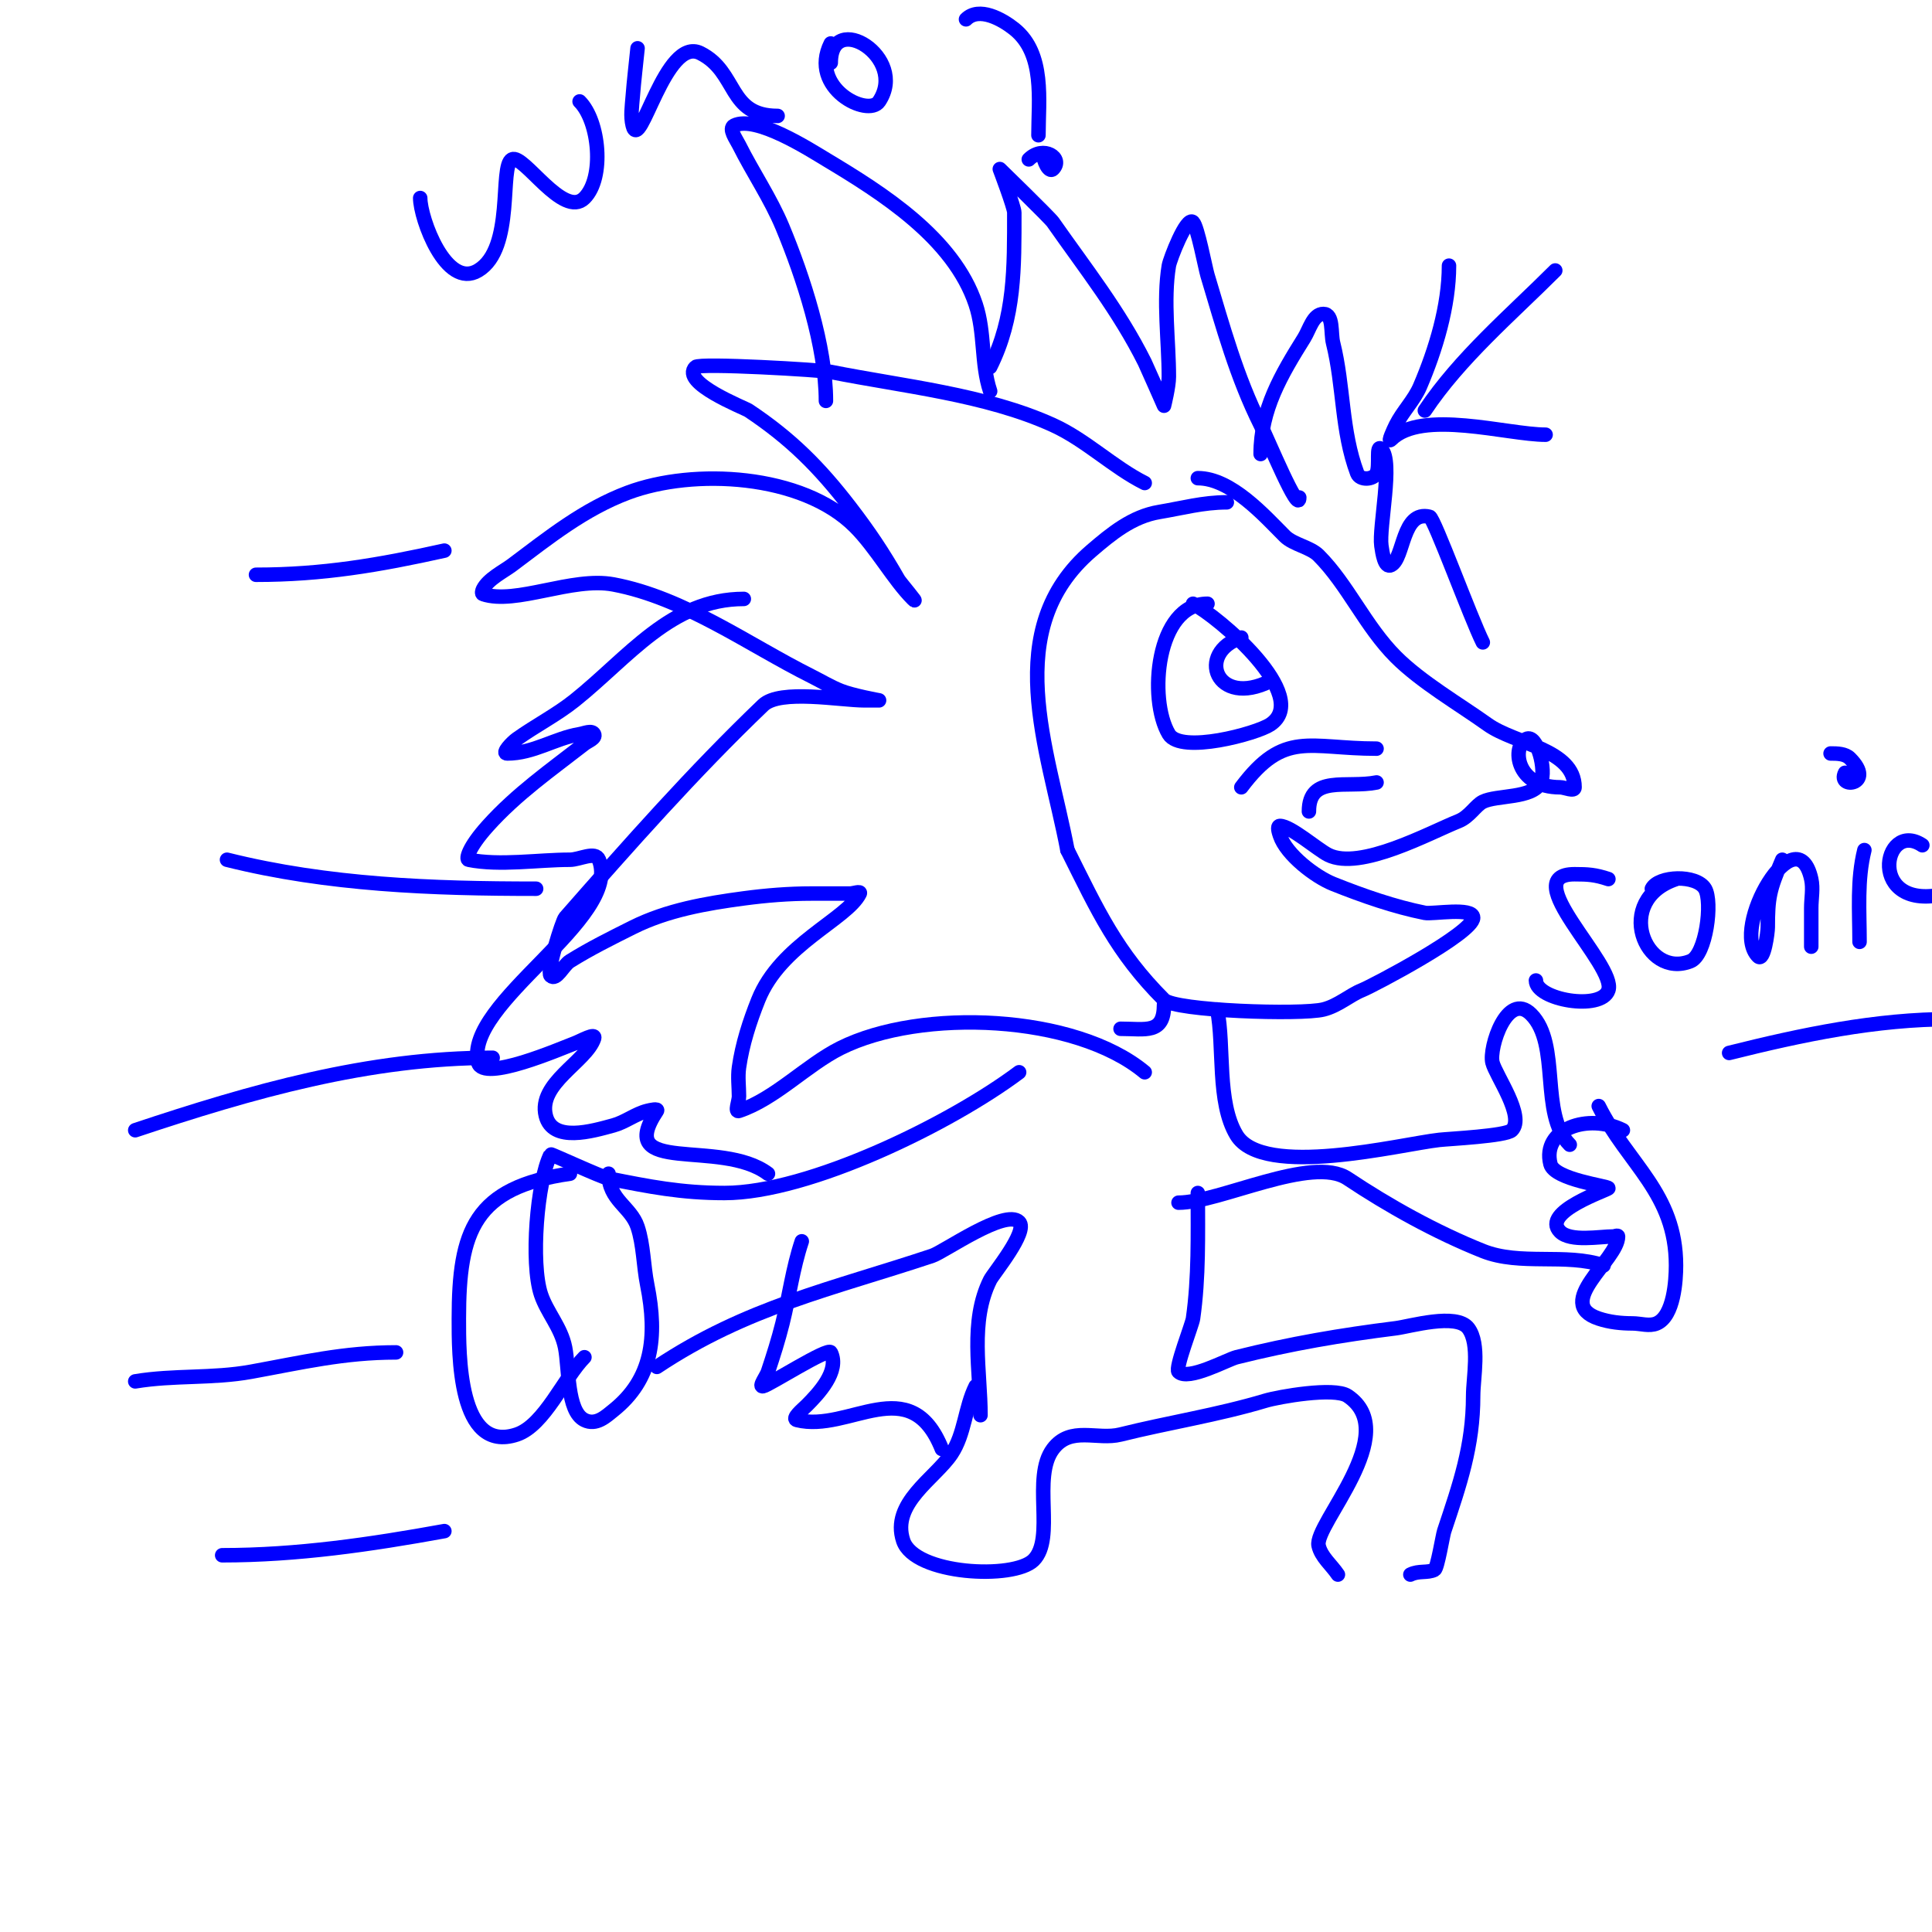 <svg viewBox='0 0 400 400' version='1.1' xmlns='http://www.w3.org/2000/svg' xmlns:xlink='http://www.w3.org/1999/xlink'><g fill='none' stroke='#0000ff' stroke-width='3' stroke-linecap='round' stroke-linejoin='round'><path d='M205,81c-1.921,-5.763 -1.027,-12.08 -3,-18c-4.584,-13.752 -19.421,-23.053 -31,-30c-3.315,-1.989 -14.561,-9.22 -19,-7c-1.229,0.615 0.385,2.771 1,4c2.859,5.718 6.524,11.057 9,17c4.308,10.338 9,24.752 9,36'/><path d='M205,76c5.164,-10.328 5,-20.661 5,-32c0,-1.089 -3,-9 -3,-9c0,0 10.331,10.045 11,11c6.779,9.685 13.678,18.356 19,29c0.333,0.665 4,9 4,9c0,0 1,-3.972 1,-6c0,-7.385 -1.21,-15.74 0,-23c0.218,-1.305 3.672,-10.328 5,-9c0.948,0.948 2.539,9.462 3,11c3.187,10.622 6.036,21.072 11,31c1.594,3.188 8,18.787 8,15'/><path d='M237,100c-6.543,-3.272 -12.165,-8.893 -19,-12c-13.993,-6.36 -31.141,-8.028 -46,-11c-2.052,-0.41 -27.116,-1.884 -28,-1c-3.243,3.243 10.121,8.414 11,9c8.744,5.829 14.653,11.749 21,20c3.941,5.123 6.831,9.454 10,15c0.33,0.578 4.541,5.541 3,4c-4.008,-4.008 -7.587,-10.587 -12,-15c-10.893,-10.893 -33.369,-12.112 -47,-7c-9.081,3.405 -16.389,9.292 -24,15c-1.745,1.309 -4.933,2.866 -6,5c-0.149,0.298 -0.316,0.895 0,1c6.812,2.271 18.424,-3.608 27,-2c14.657,2.748 27.955,12.478 41,19c2,1 3.924,2.17 6,3c2.552,1.021 8,2 8,2c0,0 -2,0 -3,0c-4.981,0 -17.486,-2.364 -21,1c-14.48,13.864 -27.777,28.932 -41,44c-0.567,0.646 -3.894,11.106 -3,12c1.179,1.179 2.587,-2.117 4,-3c4.174,-2.608 8.598,-4.799 13,-7c7.135,-3.567 15.19,-4.959 23,-6c4.638,-0.618 9.321,-1 14,-1c2.667,0 5.333,0 8,0c0.667,0 2.298,-0.596 2,0c-2.659,5.318 -16.409,10.523 -21,22c-1.803,4.506 -3.314,9.195 -4,14c-0.283,1.98 0,4 0,6c0,1 -0.949,3.316 0,3c7.482,-2.494 14.003,-9.501 21,-13c16.696,-8.348 48.584,-7.013 63,5'/><path d='M248,99c6.899,0 13.796,7.796 18,12c1.749,1.749 5.251,2.251 7,4c6.044,6.044 9.68,14.68 16,21c5.199,5.199 13.169,9.835 19,14c5.692,4.066 18,5.11 18,13c0,1 -2,0 -3,0c-9.286,0 -10.01,-8.495 -7,-10c2.262,-1.131 4.22,6.561 3,9c-1.702,3.405 -9.117,2.558 -12,4c-1.485,0.743 -2.771,3.108 -5,4c-6.03,2.412 -20.396,10.302 -27,7c-2.218,-1.109 -7.803,-6 -10,-6c-0.667,0 -0.211,1.368 0,2c1.325,3.975 7.348,8.539 11,10c6.235,2.494 12.75,4.75 19,6c1.574,0.315 10,-1.238 10,1c0,3.202 -20.857,14.143 -23,15c-2.555,1.022 -4.928,3.232 -8,4c-4.596,1.149 -30.697,0.303 -33,-2c-9.845,-9.845 -13.719,-18.437 -20,-31'/><path d='M221,176c-4.033,-21.175 -14.06,-45.663 5,-62c4.096,-3.511 8.405,-7.068 14,-8c4.754,-0.792 9.098,-2 14,-2'/><path d='M247,125c5.018,2.509 24.772,19.152 16,25c-2.843,1.895 -18.509,6.151 -21,2c-4.33,-7.217 -2.598,-27 8,-27'/><path d='M257,132c-9.449,3.15 -5.249,14.625 6,9'/><path d='M232,213c5.208,0 9,1.183 9,-5'/><path d='M252,209c1.54,7.701 -0.116,19.14 4,26c5.462,9.103 34.057,1.883 42,1c2.073,-0.23 13.794,-0.794 15,-2c2.823,-2.823 -3.338,-11.351 -4,-14c-0.773,-3.092 3.09,-14.91 8,-10c6.2,6.2 1.665,20.665 8,27'/><path d='M336,234c-7.186,-3.593 -16.82,-0.28 -15,7c0.809,3.235 12,4.569 12,5c0,0.339 -14.079,4.921 -10,9c2.155,2.155 8.218,1 11,1c0.333,0 1,-0.333 1,0c0,4.798 -13.492,13.836 -4,17c2.236,0.745 4.643,1 7,1c1.667,0 3.468,0.657 5,0c3.563,-1.527 4,-8.915 4,-12c0,-15 -9.962,-20.925 -16,-33'/><path d='M332,262c-7.841,-2.614 -17.248,0.101 -25,-3c-9.811,-3.924 -19.523,-9.348 -28,-15c-7.309,-4.872 -26.559,5 -35,5'/><path d='M211,222c-14.147,10.61 -43.47,25 -61,25c-8.948,0 -15.633,-1.327 -24,-3c-1.507,-0.301 -11.934,-5.133 -12,-5c-2.833,5.666 -4.157,22.529 -2,29c1.261,3.784 4.155,6.776 5,11c0.84,4.201 0.315,13.158 4,15c2.436,1.218 4.5,-0.8 6,-2c8.009,-6.407 9.184,-15.081 7,-26c-0.793,-3.967 -0.75,-8.25 -2,-12c-1.399,-4.197 -6,-5.535 -6,-11'/><path d='M118,243c-19.821,2.832 -23,11.806 -23,30c0,7.155 -0.196,28.065 12,24c5.712,-1.904 9.862,-11.862 14,-16'/><path d='M136,283c18.601,-12.4 36.233,-16.078 57,-23c2.475,-0.825 15.169,-9.831 18,-7c1.935,1.935 -5.329,10.659 -6,12c-4.299,8.599 -2,18.951 -2,28'/><path d='M248,247c0,8.719 0.223,17.437 -1,26c-0.184,1.289 -3.743,10.257 -3,11c1.973,1.973 10.114,-2.528 12,-3c11.242,-2.811 21.616,-4.577 33,-6c2.863,-0.358 12.569,-3.242 15,0c2.466,3.288 1,10.248 1,14c0,10.423 -2.79,18.371 -6,28c-0.3,0.901 -1.384,7.692 -2,8c-1.455,0.727 -3.255,0.127 -5,1'/><path d='M277,326c-1.333,-2 -3.479,-3.654 -4,-6c-0.971,-4.37 17.543,-23.304 6,-31c-2.778,-1.852 -14.316,0.195 -17,1c-9.939,2.982 -20.203,4.551 -30,7c-4.87,1.218 -10.355,-1.86 -14,3c-4.426,5.901 0.55,18.45 -4,23c-4.088,4.088 -24.65,3.051 -27,-4c-2.587,-7.762 6.591,-12.886 10,-18c2.752,-4.129 2.777,-9.554 5,-14'/><path d='M47,178c20.856,5.214 42.595,6 64,6'/><path d='M28,234c24.047,-8.016 48.288,-15 74,-15'/><path d='M28,286c8.017,-1.336 15.963,-0.539 24,-2c10.484,-1.906 19.21,-4 30,-4'/><path d='M46,322c15.512,0 30.717,-2.221 46,-5'/><path d='M154,124c-15.037,0 -23.894,12.115 -35,21c-3.754,3.003 -8.088,5.206 -12,8c-0.978,0.699 -3.202,3 -2,3c5.458,0 9.838,-3.14 15,-4c0.986,-0.164 2.553,-0.894 3,0c0.422,0.843 -1.256,1.421 -2,2c-7.014,5.455 -13.995,10.328 -20,17c-4.109,4.565 -4.531,6.894 -4,7c6.491,1.298 14.362,0 21,0c2,0 5.257,-1.857 6,0c4.887,12.216 -28.076,29.695 -25,42c1.023,4.092 17.044,-2.892 20,-4c1.287,-0.483 4.435,-2.304 4,-1c-1.611,4.833 -11.671,9.315 -10,16c1.412,5.649 9.65,3.186 14,2c2.449,-0.668 4.537,-2.384 7,-3c0.647,-0.162 2.37,-0.555 2,0c-9.04,13.56 13.141,5.605 23,13'/><path d='M166,257c-1.884,5.651 -2.563,11.251 -4,17c-0.844,3.376 -1.899,6.698 -3,10c-0.333,1 -2.034,3.207 -1,3c1.233,-0.247 13.463,-8.074 14,-7c1.927,3.854 -2.62,8.62 -5,11c-0.85,0.85 -3.166,2.709 -2,3c10.769,2.692 23.448,-10.379 30,6'/><path d='M53,119c13.77,0 25.37,-1.971 39,-5'/><path d='M300,55c0,8.339 -2.745,17.405 -6,25c-1.239,2.89 -3.594,5.187 -5,8c-0.471,0.943 -1.745,3.745 -1,3c6.349,-6.349 24.082,-1 32,-1'/><path d='M295,85c7.261,-10.891 17.813,-19.813 27,-29'/><path d='M87,41c0,4.184 5.332,19.001 12,15c7.609,-4.566 4.302,-21.651 7,-23c2.387,-1.194 10.644,12.356 15,8c4.208,-4.208 3.087,-15.913 -1,-20'/><path d='M132,10c-0.333,3.333 -0.743,6.66 -1,10c-0.153,1.994 -0.485,4.06 0,6c1.48,5.919 6.737,-18.631 14,-15c7.815,3.908 5.587,13 16,13'/><path d='M172,9c-4.621,9.242 7.744,15.383 10,12c6.083,-9.124 -10,-18.944 -10,-8'/><path d='M200,4c2.702,-2.702 7.508,0.006 10,2c6.409,5.127 5,14.806 5,22'/><path d='M213,33c3.001,-3.001 7.24,-0.24 5,2c-0.85,0.85 -2,-1.798 -2,-3'/><path d='M261,94c0,-9.218 4.249,-16.398 9,-24c1.131,-1.81 1.866,-5 4,-5c2.108,0 1.489,3.955 2,6c2.253,9.014 1.681,18.149 5,27c0.566,1.509 3.328,1.345 4,0c0.76,-1.52 -0.202,-6.202 1,-5c2.512,2.512 -0.547,16.173 0,20c0.211,1.476 0.667,4.667 2,4c2.743,-1.371 2.24,-11.44 8,-10c0.899,0.225 8.503,21.006 11,26'/><path d='M285,155c-14.047,0 -19.084,-3.888 -28,8'/><path d='M285,162c-6.217,1.243 -14,-1.662 -14,6'/><path d='M333,182c-2.729,-0.91 -4.221,-1 -7,-1c-12.187,0 8.72,18.84 7,24c-1.451,4.354 -15,2.012 -15,-2'/><path d='M347,182c-13.026,4.342 -6.421,20.768 3,17c3.22,-1.288 4.626,-12.291 3,-15c-1.783,-2.972 -9.657,-2.686 -11,0'/><path d='M369,178c-2.655,6.195 -3,7.891 -3,14c0,0.989 -0.797,7.203 -2,6c-5.913,-5.913 8.004,-29.483 11,-16c0.434,1.952 0,4 0,6c0,2.667 0,5.333 0,8'/><path d='M386,176c-1.547,6.19 -1,12.635 -1,19'/><path d='M382,160c-1.727,3.454 6.468,2.468 1,-3c-0.972,-0.972 -2.626,-1 -4,-1'/><path d='M398,175c-8.277,-5.518 -11.688,14.172 5,10'/><path d='M358,218c15.096,-3.774 30.384,-7 46,-7'/></g>
</svg>